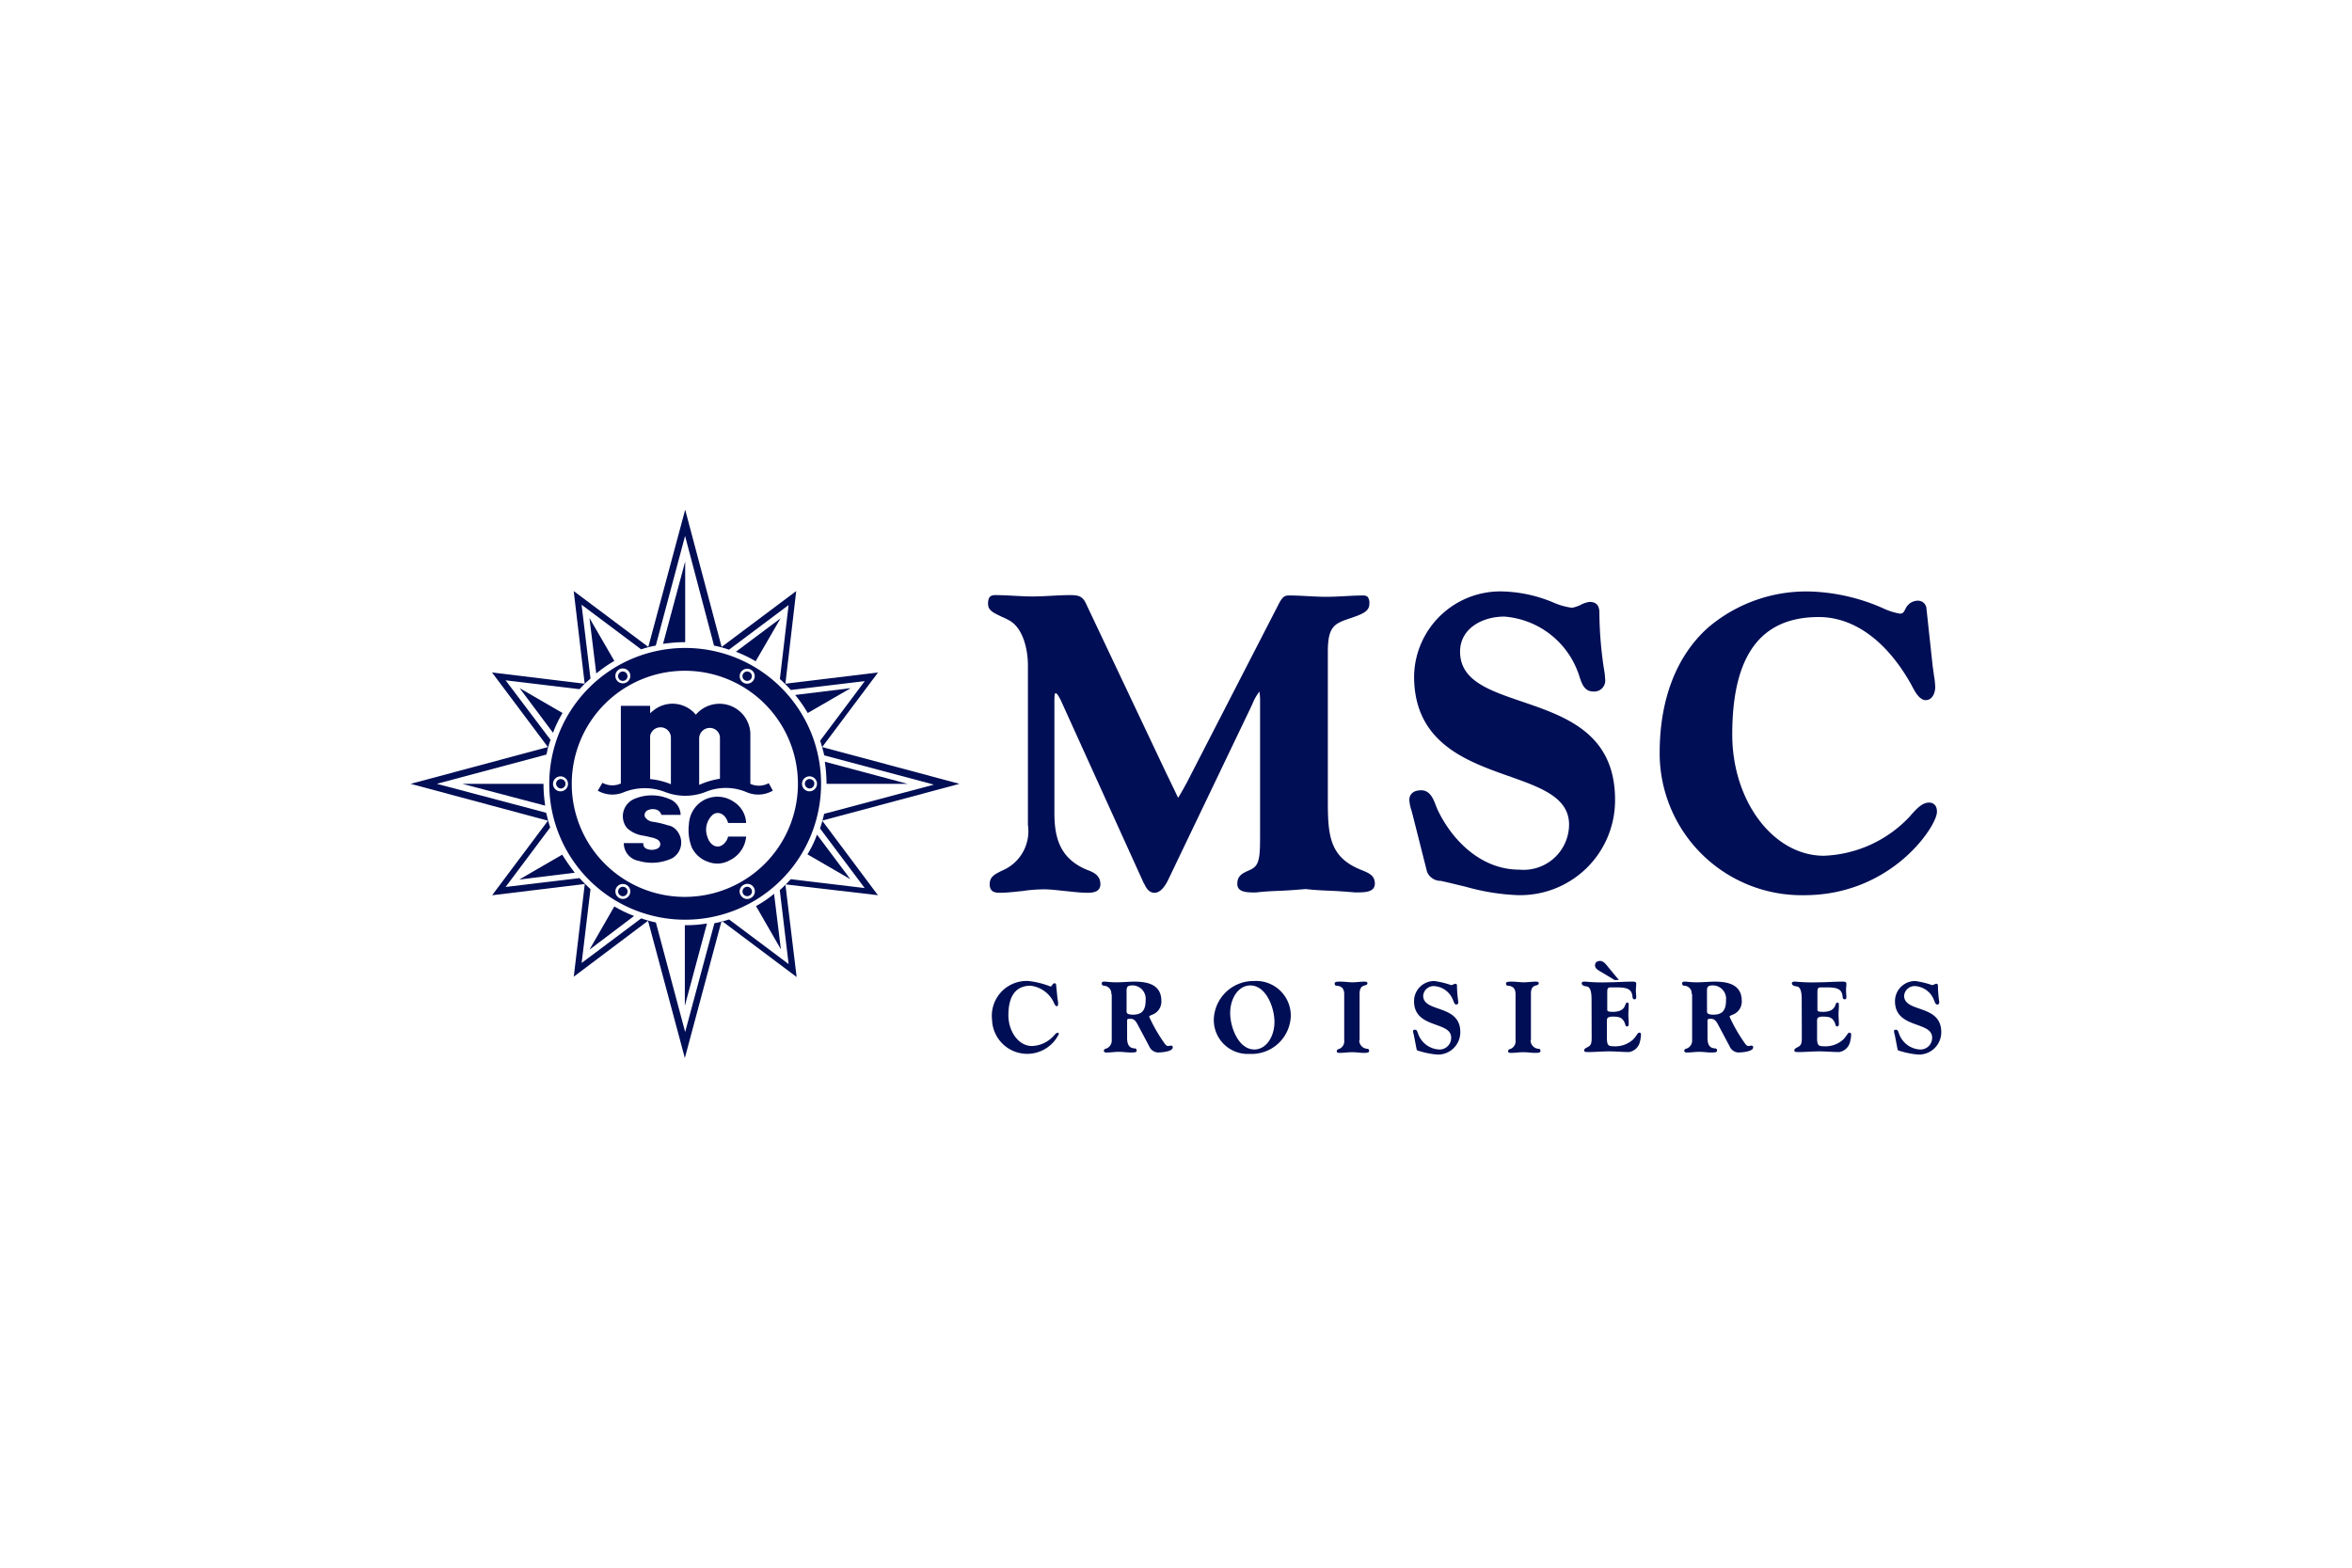 <svg xmlns="http://www.w3.org/2000/svg" class="svg-armateur" viewBox="0 0 150 100"><g data-name="Logo_MSC fr"><path fill="none" d="M0 0h150v100H0z" data-name="Rectangle 2849"/><path fill="#000e55" d="M86.47 56.929c-.543-.043-1.086-.087-1.607-.109s-1.043-.043-1.586-.109c-.521.043-1.064.087-1.586.109s-1.064.043-1.586.109h-.065c-.543 0-1.13-.022-1.13-.543s.3-.673.8-.891c.587-.261.652-.673.652-2.151v-8.623a3.293 3.293 0 0 0-.043-.608 3.356 3.356 0 0 0-.434.76l-.109.239L74.5 56.125c-.261.543-.565.825-.869.825-.369 0-.543-.326-.673-.608l-.022-.022-5.17-11.4c-.261-.608-.391-.7-.434-.7s-.087 0-.087.5v7.1c0 1.477.261 2.954 2.151 3.693.413.152.782.369.782.891 0 .543-.587.543-.825.543-.478 0-.956-.065-1.412-.109s-.912-.109-1.369-.109a9.433 9.433 0 0 0-1.369.109c-.456.043-.934.109-1.412.109-.261 0-.673 0-.673-.543 0-.478.326-.63.7-.825l.087-.043a2.722 2.722 0 0 0 1.651-2.911V42.44c0-1.043-.326-2.433-1.238-2.889a3.337 3.337 0 0 0-.413-.2c-.587-.282-.891-.413-.891-.847 0-.391.13-.543.456-.543.391 0 .8.022 1.195.043s.782.043 1.195.043c.391 0 .8-.022 1.195-.043s.8-.043 1.195-.043c.521 0 .782.065 1 .521l5.17 10.927c.152.3.261.543.369.76.174.348.282.608.348.717.065-.087.217-.369.348-.587.065-.13.13-.239.2-.369l5.8-11.274c.282-.565.413-.673.717-.673.391 0 .8.022 1.195.043s.782.043 1.195.043c.391 0 .8-.022 1.195-.043s.8-.043 1.195-.043a.456.456 0 0 1 .239.087.643.643 0 0 1 .109.456c0 .478-.456.652-1.216.912l-.13.043c-.869.3-1.3.5-1.3 2.064v9.558c0 2.194.109 3.584 2.129 4.388.543.217.869.369.869.891-.022.543-.652.543-1.195.543Z" data-name="Tracé 7"/><path fill="#000e55" d="M96.853 57.103a14.169 14.169 0 0 1-3.389-.543c-.478-.109-.978-.239-1.477-.348a.941.941 0 0 0-.109-.022.934.934 0 0 1-.869-.587l-.934-3.693c-.022-.087-.043-.152-.065-.239a2.476 2.476 0 0 1-.13-.652c0-.152.065-.608.76-.608.565 0 .782.565.934.978.043.087.065.174.109.261.869 1.846 2.694 3.823 5.213 3.823a2.9 2.9 0 0 0 3.172-2.867c0-1.738-1.781-2.368-3.867-3.106-2.694-.956-6.017-2.129-6.017-6.365a5.5 5.5 0 0 1 5.583-5.409 8.91 8.91 0 0 1 3.324.717 4.224 4.224 0 0 0 1.173.326 2.419 2.419 0 0 0 .521-.174 1.667 1.667 0 0 1 .587-.2c.565 0 .63.391.63.717a24.522 24.522 0 0 0 .282 3.5 5.551 5.551 0 0 1 .087.717.7.7 0 0 1-.739.782c-.608 0-.76-.5-.956-1.13l-.043-.109a5.451 5.451 0 0 0-4.692-3.541c-1.412 0-2.824.76-2.824 2.237 0 1.825 1.8 2.455 3.91 3.172 2.8.956 5.974 2.02 5.974 6.278a6.049 6.049 0 0 1-6.148 6.082Z" data-name="Tracé 8"/><path fill="#000e55" d="M115.056 57.103a9.061 9.061 0 0 1-9.21-9.077c0-3.41 1.064-6.169 3.063-7.972a9.659 9.659 0 0 1 6.5-2.324 12.351 12.351 0 0 1 4.67 1.064 4.148 4.148 0 0 0 1.086.348c.2 0 .239-.087.348-.282a.87.87 0 0 1 .8-.543.538.538 0 0 1 .543.456l.391 3.628c.022.217.065.434.087.652a5.814 5.814 0 0 1 .087.76c0 .413-.2.847-.608.847-.391 0-.673-.521-.847-.847-.022-.043-.043-.065-.043-.087-1.564-2.824-3.671-4.366-5.93-4.366-3.715 0-5.518 2.455-5.518 7.494 0 4.258 2.628 7.733 5.843 7.733a7.907 7.907 0 0 0 5.452-2.476c.065-.065.109-.13.174-.2.3-.326.652-.717 1.086-.717.152 0 .5.065.5.587.022.869-2.846 5.322-8.472 5.322Z" data-name="Tracé 9"/><g fill="#000e55" data-name="Groupe 12"><path d="M67.441 63.686a2.509 2.509 0 0 1 .043.348c0 .065-.022.152-.087.152-.087 0-.152-.152-.174-.2a1.868 1.868 0 0 0-1.5-1.108c-.8 0-1.412.478-1.412 1.89 0 1 .63 1.955 1.5 1.955a1.936 1.936 0 0 0 1.369-.63c.087-.087.174-.217.282-.217.043 0 .065.022.065.087a2.243 2.243 0 0 1-4.258-.912 2.221 2.221 0 0 1 2.3-2.476 5.3 5.3 0 0 1 1.412.348c.152 0 .109-.2.282-.2.065 0 .087.043.087.065Z" data-name="Tracé 10"/><path d="M70.873 63.421a.488.488 0 0 0-.478-.543c-.087-.022-.13-.043-.13-.152 0-.065.022-.109.174-.109s.326.043.782.043c.348 0 .825-.043 1.108-.043.847 0 1.738.174 1.738 1.238a.889.889 0 0 1-.478.825c-.13.065-.3.109-.3.174a10.256 10.256 0 0 0 1.021 1.76c.065.065.109.109.174.109s.13-.022.2-.022c.087 0 .109.043.109.109 0 .282-.76.326-.956.326a.638.638 0 0 1-.543-.391l-.739-1.39c-.109-.2-.217-.369-.456-.369-.174 0-.217.022-.217.109v1.108c0 .543.217.652.478.673.087 0 .13.043.13.152 0 .087-.087.109-.369.109-.261 0-.521-.043-.76-.043-.261 0-.521.043-.76.043-.087 0-.2 0-.2-.109s.109-.13.174-.152a.543.543 0 0 0 .326-.543v-2.912Zm.978 1.086c0 .087 0 .217.413.217.565 0 .8-.282.8-.934a.852.852 0 0 0-.825-.934c-.348 0-.391.109-.391.348v1.3Z" data-name="Tracé 11"/><path d="M79.975 62.578a2.208 2.208 0 0 1 2.346 2.237 2.5 2.5 0 0 1-2.628 2.411 2.162 2.162 0 0 1-2.281-2.216 2.528 2.528 0 0 1 2.563-2.432m.022 4.366c.76 0 1.282-.825 1.282-1.76 0-.891-.521-2.324-1.542-2.324-.76 0-1.282.825-1.282 1.76 0 .891.521 2.324 1.542 2.324" data-name="Tracé 12"/><path d="M86.687 66.357a.54.54 0 0 0 .5.543c.087 0 .13.043.13.152s-.2.109-.369.109c-.2 0-.456-.043-.717-.043s-.521.043-.76.043c-.13 0-.217 0-.217-.109s.109-.13.174-.152a.526.526 0 0 0 .3-.543v-2.936c0-.413-.217-.521-.478-.543-.087 0-.13-.043-.13-.152s.2-.109.369-.109c.261 0 .521.043.76.043.261 0 .521-.043.76-.043.087 0 .2 0 .2.109s-.174.13-.239.152c-.239.087-.261.326-.261.543v2.933Z" data-name="Tracé 13"/><path d="M90.162 65.988a.772.772 0 0 1-.043-.217c0-.043.022-.087.13-.087.13 0 .152.174.2.282a1.505 1.505 0 0 0 1.3.978.741.741 0 0 0 .8-.76c0-1.064-2.368-.543-2.368-2.324a1.284 1.284 0 0 1 1.282-1.282 5.237 5.237 0 0 1 1.086.261c.065 0 .217-.087.261-.087.087 0 .109.043.109.13a7.77 7.77 0 0 0 .087 1.043c0 .087-.043.152-.13.152-.109 0-.13-.109-.2-.261a1.383 1.383 0 0 0-1.173-.912.671.671 0 0 0-.739.608c0 1.108 2.368.521 2.368 2.324a1.426 1.426 0 0 1-1.434 1.434 5.135 5.135 0 0 1-1.151-.217c-.065-.022-.174-.022-.2-.109Z" data-name="Tracé 14"/><path d="M97.614 66.357a.54.54 0 0 0 .5.543c.087 0 .13.043.13.152s-.2.109-.369.109c-.2 0-.456-.043-.717-.043s-.521.043-.76.043c-.13 0-.217 0-.217-.109s.109-.13.174-.152a.526.526 0 0 0 .3-.543v-2.936c0-.413-.217-.521-.478-.543-.087 0-.13-.043-.13-.152s.2-.109.369-.109c.261 0 .521.043.76.043.261 0 .521-.043.76-.043.087 0 .2 0 .2.109s-.174.13-.239.152c-.239.087-.261.326-.261.543v2.933Z" data-name="Tracé 15"/><path d="M101.502 63.772c0-.326-.022-.8-.3-.847-.2-.022-.326-.087-.326-.2s.109-.109.239-.109a11.19 11.19 0 0 0 1.477.043c.5 0 .978-.043 1.477-.043.152 0 .282 0 .282.13 0 .152-.022.282-.022.434s.022.282.022.434c0 .065-.022.13-.109.13-.109 0-.13-.109-.13-.174-.043-.413-.239-.587-.978-.587h-.413c-.174 0-.217.065-.217.3v1.13c0 .109.109.13.369.13.369 0 .652-.109.76-.391.065-.174.087-.2.152-.2.087 0 .087.087.087.174 0 .2-.022.391-.022.587s.022.391.022.587c0 .087 0 .174-.13.174-.087 0-.087-.2-.174-.326-.152-.261-.348-.3-.717-.3-.3 0-.369.087-.369.239v1.108c0 .478.087.543.413.543a1.675 1.675 0 0 0 1.26-.434c.217-.217.282-.434.391-.434.087 0 .109.065.109.13a2.18 2.18 0 0 1-.087.521.847.847 0 0 1-.673.587c-.434 0-.847-.043-1.282-.043s-.847.043-1.282.043c-.2 0-.3 0-.3-.109s.13-.152.239-.217c.217-.109.239-.261.239-.63Zm1.434-1.282-.912-.543c-.174-.109-.3-.2-.3-.369 0-.2.152-.282.326-.282.239 0 .434.3.565.456l.63.76h-.3Z" data-name="Tracé 16"/><path d="M107.888 63.421a.488.488 0 0 0-.478-.543c-.087-.022-.13-.043-.13-.152 0-.065.022-.109.174-.109s.326.043.782.043c.348 0 .825-.043 1.108-.043.847 0 1.738.174 1.738 1.238a.889.889 0 0 1-.478.825c-.13.065-.3.109-.3.174a10.257 10.257 0 0 0 1.021 1.76c.065.065.109.109.174.109s.13-.022.2-.022c.087 0 .109.043.109.109 0 .282-.76.326-.956.326a.638.638 0 0 1-.543-.391l-.739-1.39c-.109-.2-.217-.369-.456-.369-.174 0-.217.022-.217.109v1.108c0 .543.217.652.478.673.087 0 .13.043.13.152 0 .087-.087.109-.369.109-.261 0-.521-.043-.76-.043-.261 0-.521.043-.76.043-.087 0-.2 0-.2-.109s.109-.13.174-.152a.543.543 0 0 0 .326-.543v-2.912Zm.978 1.086c0 .087 0 .217.413.217.565 0 .8-.282.8-.934a.852.852 0 0 0-.825-.934c-.348 0-.391.109-.391.348Z" data-name="Tracé 17"/><path d="M114.905 63.772c0-.326-.022-.8-.3-.847-.2-.022-.326-.087-.326-.2s.109-.109.239-.109a11.19 11.19 0 0 0 1.477.043c.5 0 .978-.043 1.477-.043.152 0 .282 0 .282.13 0 .152-.022.282-.022.434s.022.282.022.434c0 .065-.022.13-.109.13-.109 0-.13-.109-.13-.174-.043-.413-.239-.587-.978-.587h-.413c-.174 0-.217.065-.217.3v1.13c0 .109.109.13.369.13.369 0 .652-.109.76-.391.065-.174.087-.2.152-.2.087 0 .087.087.087.174 0 .2-.022.391-.022.587s.022.391.022.587c0 .087 0 .174-.13.174-.087 0-.087-.2-.174-.326-.152-.261-.348-.3-.717-.3-.3 0-.369.087-.369.239v1.108c0 .478.087.543.413.543a1.675 1.675 0 0 0 1.26-.434c.217-.217.282-.434.391-.434.087 0 .109.065.109.13a2.18 2.18 0 0 1-.087.521.847.847 0 0 1-.673.587c-.434 0-.847-.043-1.282-.043s-.847.043-1.282.043c-.2 0-.3 0-.3-.109s.13-.152.239-.217c.217-.109.239-.261.239-.63Z" data-name="Tracé 18"/><path d="M120.835 65.988a.773.773 0 0 1-.043-.217c0-.043.022-.087.13-.087.13 0 .152.174.2.282a1.505 1.505 0 0 0 1.3.978.741.741 0 0 0 .8-.76c0-1.064-2.368-.543-2.368-2.324a1.284 1.284 0 0 1 1.282-1.282 5.237 5.237 0 0 1 1.086.261c.065 0 .217-.087.261-.087.087 0 .109.043.109.13a7.775 7.775 0 0 0 .087 1.043c0 .087-.043.152-.13.152-.109 0-.13-.109-.2-.261a1.383 1.383 0 0 0-1.173-.912.671.671 0 0 0-.739.608c0 1.108 2.368.521 2.368 2.324a1.426 1.426 0 0 1-1.434 1.434 5.134 5.134 0 0 1-1.151-.217c-.065-.022-.174-.022-.2-.109Z" data-name="Tracé 19"/></g><g fill="#000e55" data-name="Groupe 13"><path d="m42.286 41.072 1.412-5.257v5.148a9.261 9.261 0 0 0-1.412.109" data-name="Tracé 20"/><path d="m35.269 46.742-2.129-2.846 2.737 1.586a7.457 7.457 0 0 0-.608 1.26" data-name="Tracé 21"/><path d="M34.77 51.39 29.491 50h5.17a9.492 9.492 0 0 0 .109 1.39" data-name="Tracé 22"/><path d="m38.027 42.962-.434-3.541 1.586 2.737a9.022 9.022 0 0 0-1.151.8Z" data-name="Tracé 23"/><path d="m40.439 58.428-2.846 2.151 1.586-2.759a8.426 8.426 0 0 0 1.26.608" data-name="Tracé 24"/><path d="m45.088 58.906-1.412 5.257v-5.148a7.587 7.587 0 0 0 1.412-.109" data-name="Tracé 25"/><path d="m36.66 55.669-3.541.434 2.737-1.586a13.681 13.681 0 0 0 .8 1.151Z" data-name="Tracé 26"/><path d="m52.104 53.237 2.129 2.846-2.737-1.586a6.735 6.735 0 0 0 .608-1.26" data-name="Tracé 27"/><path d="M52.604 48.588 57.883 50h-5.17a10.045 10.045 0 0 0-.109-1.412" data-name="Tracé 28"/><path d="m49.367 57.016.434 3.541-1.586-2.759a7.693 7.693 0 0 0 1.151-.782Z" data-name="Tracé 29"/><path d="m46.934 41.572 2.846-2.129-1.586 2.737a8.425 8.425 0 0 0-1.26-.608" data-name="Tracé 30"/><path d="m50.714 44.33 3.541-.434-2.741 1.586a9.022 9.022 0 0 0-.8-1.151Z" data-name="Tracé 31"/><path fill-rule="evenodd" d="m43.698 65.836-1.869-6.995a6.583 6.583 0 0 1-.934-.261l-3.8 2.846.564-4.713a10.505 10.505 0 0 1-.7-.7l-4.714.565 2.846-3.8c-.109-.3-.174-.608-.261-.934l-6.973-1.846 6.995-1.868a5.864 5.864 0 0 1 .261-.934l-2.867-3.8 4.714.565a6.82 6.82 0 0 1 .7-.673l-.571-4.714 3.8 2.846a6.536 6.536 0 0 1 .934-.239l1.868-6.995 1.846 6.995a6.878 6.878 0 0 1 .956.261l3.8-2.846-.556 4.717c.239.217.456.434.7.7l4.714-.565-2.846 3.8a9.615 9.615 0 0 1 .261.934l6.995 1.868-7.001 1.863a9.615 9.615 0 0 1-.261.934l2.846 3.8-4.714-.565c-.217.239-.456.478-.7.7l.565 4.714-3.8-2.846a6.536 6.536 0 0 1-.934.239l-1.868 6.951Zm2.324-7.1-2.346 8.754-2.346-8.754-4.736 3.563.7-5.909-5.909.717 3.563-4.757L26.189 50l8.754-2.346-3.563-4.757 5.909.716-.7-5.909 4.757 3.563 2.352-8.754 2.324 8.754 4.757-3.563-.69 5.909 5.909-.717-3.563 4.757L61.189 50l-8.754 2.346 3.554 4.757-5.9-.69.717 5.909-4.779-3.584Z" data-name="Tracé 32"/><path d="M51.93 49.996a.3.3 0 0 1-.3.3.311.311 0 0 1-.3-.3.304.304 0 1 1 .608 0Z" data-name="Tracé 33"/><path d="M47.803 42.874a.3.3 0 1 1-.413.109.3.3 0 0 1 .413-.109" data-name="Tracé 34"/><path d="M39.57 42.874a.3.3 0 1 1-.109.413.3.3 0 0 1 .109-.413" data-name="Tracé 35"/><path d="M35.465 49.996a.3.3 0 1 1 .3.3.326.326 0 0 1-.3-.3" data-name="Tracé 36"/><path d="M39.57 57.125a.3.3 0 1 1 .413-.109.292.292 0 0 1-.413.109" data-name="Tracé 37"/><path fill-rule="evenodd" d="M36.464 49.999a7.212 7.212 0 1 1 7.212 7.212 7.208 7.208 0 0 1-7.212-7.212m-1.434 0a8.667 8.667 0 1 1 8.667 8.667 8.664 8.664 0 0 1-8.667-8.667m17.074 0a.478.478 0 1 0-.478.478.482.482 0 0 0 .478-.478m-4.214-7.277a.477.477 0 1 0 .174.652.466.466 0 0 0-.174-.652m-8.407-.022a.477.477 0 1 0 .652.174.49.49 0 0 0-.652-.174M35.269 50a.478.478 0 1 0 .478-.478.482.482 0 0 0-.478.478m4.214 7.277a.477.477 0 1 0-.174-.652.485.485 0 0 0 .174.652m8.407 0a.477.477 0 1 0-.478-.825.466.466 0 0 0-.174.652.471.471 0 0 0 .652.174Z" data-name="Tracé 38"/><path d="M47.803 57.125a.3.3 0 1 1 .109-.413.292.292 0 0 1-.109.413" data-name="Tracé 39"/><path fill-rule="evenodd" d="M41.026 53.845a.327.327 0 0 0 .217.3.847.847 0 0 0 .652 0 .327.327 0 0 0 .217-.3.368.368 0 0 0-.2-.3 1.508 1.508 0 0 0-.282-.109c-.13-.022-.261-.065-.391-.087-.065-.022-.13-.022-.2-.043a1.92 1.92 0 0 1-1.043-.478 1.231 1.231 0 0 1-.174-.282 1.2 1.2 0 0 1 .587-1.564 2.819 2.819 0 0 1 2.259-.022 1.1 1.1 0 0 1 .739 1.021h-1.23a.466.466 0 0 0-.369-.348.73.73 0 0 0-.478.043.337.337 0 0 0-.2.434.7.7 0 0 0 .434.3 6.016 6.016 0 0 1 1.043.239.8.8 0 0 1 .391.174 1.023 1.023 0 0 1 .282.326 1.161 1.161 0 0 1-.391 1.586 3.008 3.008 0 0 1-2.172.174 1.143 1.143 0 0 1-.934-1.13h1.238Zm6.56-1.325a1.675 1.675 0 0 0-.782-1.369 1.828 1.828 0 0 0-2.237.109 1.871 1.871 0 0 0-.63 1.3 3.087 3.087 0 0 0 .174 1.477 1.772 1.772 0 0 0 1.043.934 1.594 1.594 0 0 0 1.369-.087 1.872 1.872 0 0 0 1.064-1.521h-1.152a.91.91 0 0 1-.369.543c-.369.239-.8 0-.956-.543a1.285 1.285 0 0 1 .369-1.412c.369-.239.8 0 .956.543h1.151Zm-1.671-2.846v-2.65a.642.642 0 0 0-.717-.587.675.675 0 0 0-.608.63v3a5.111 5.111 0 0 1 1.325-.393m-3.128.348v-2.976a.658.658 0 0 0-.673-.652.674.674 0 0 0-.652.543v2.759a4.735 4.735 0 0 1 1.325.326m6.5.413a1.867 1.867 0 0 1-1.694.087 3.389 3.389 0 0 0-2.607 0 3.557 3.557 0 0 1-2.563 0 3.6 3.6 0 0 0-2.607 0 1.867 1.867 0 0 1-1.694-.087l.3-.5a1.314 1.314 0 0 0 1.173.043v-4.953h1.868v.478a1.405 1.405 0 0 1 .2-.174 1.929 1.929 0 0 1 2.715.261 1.973 1.973 0 0 1 3.476 1.173V50a1.308 1.308 0 0 0 1.173-.043l.261.478Z" data-name="Tracé 40"/></g></g></svg>